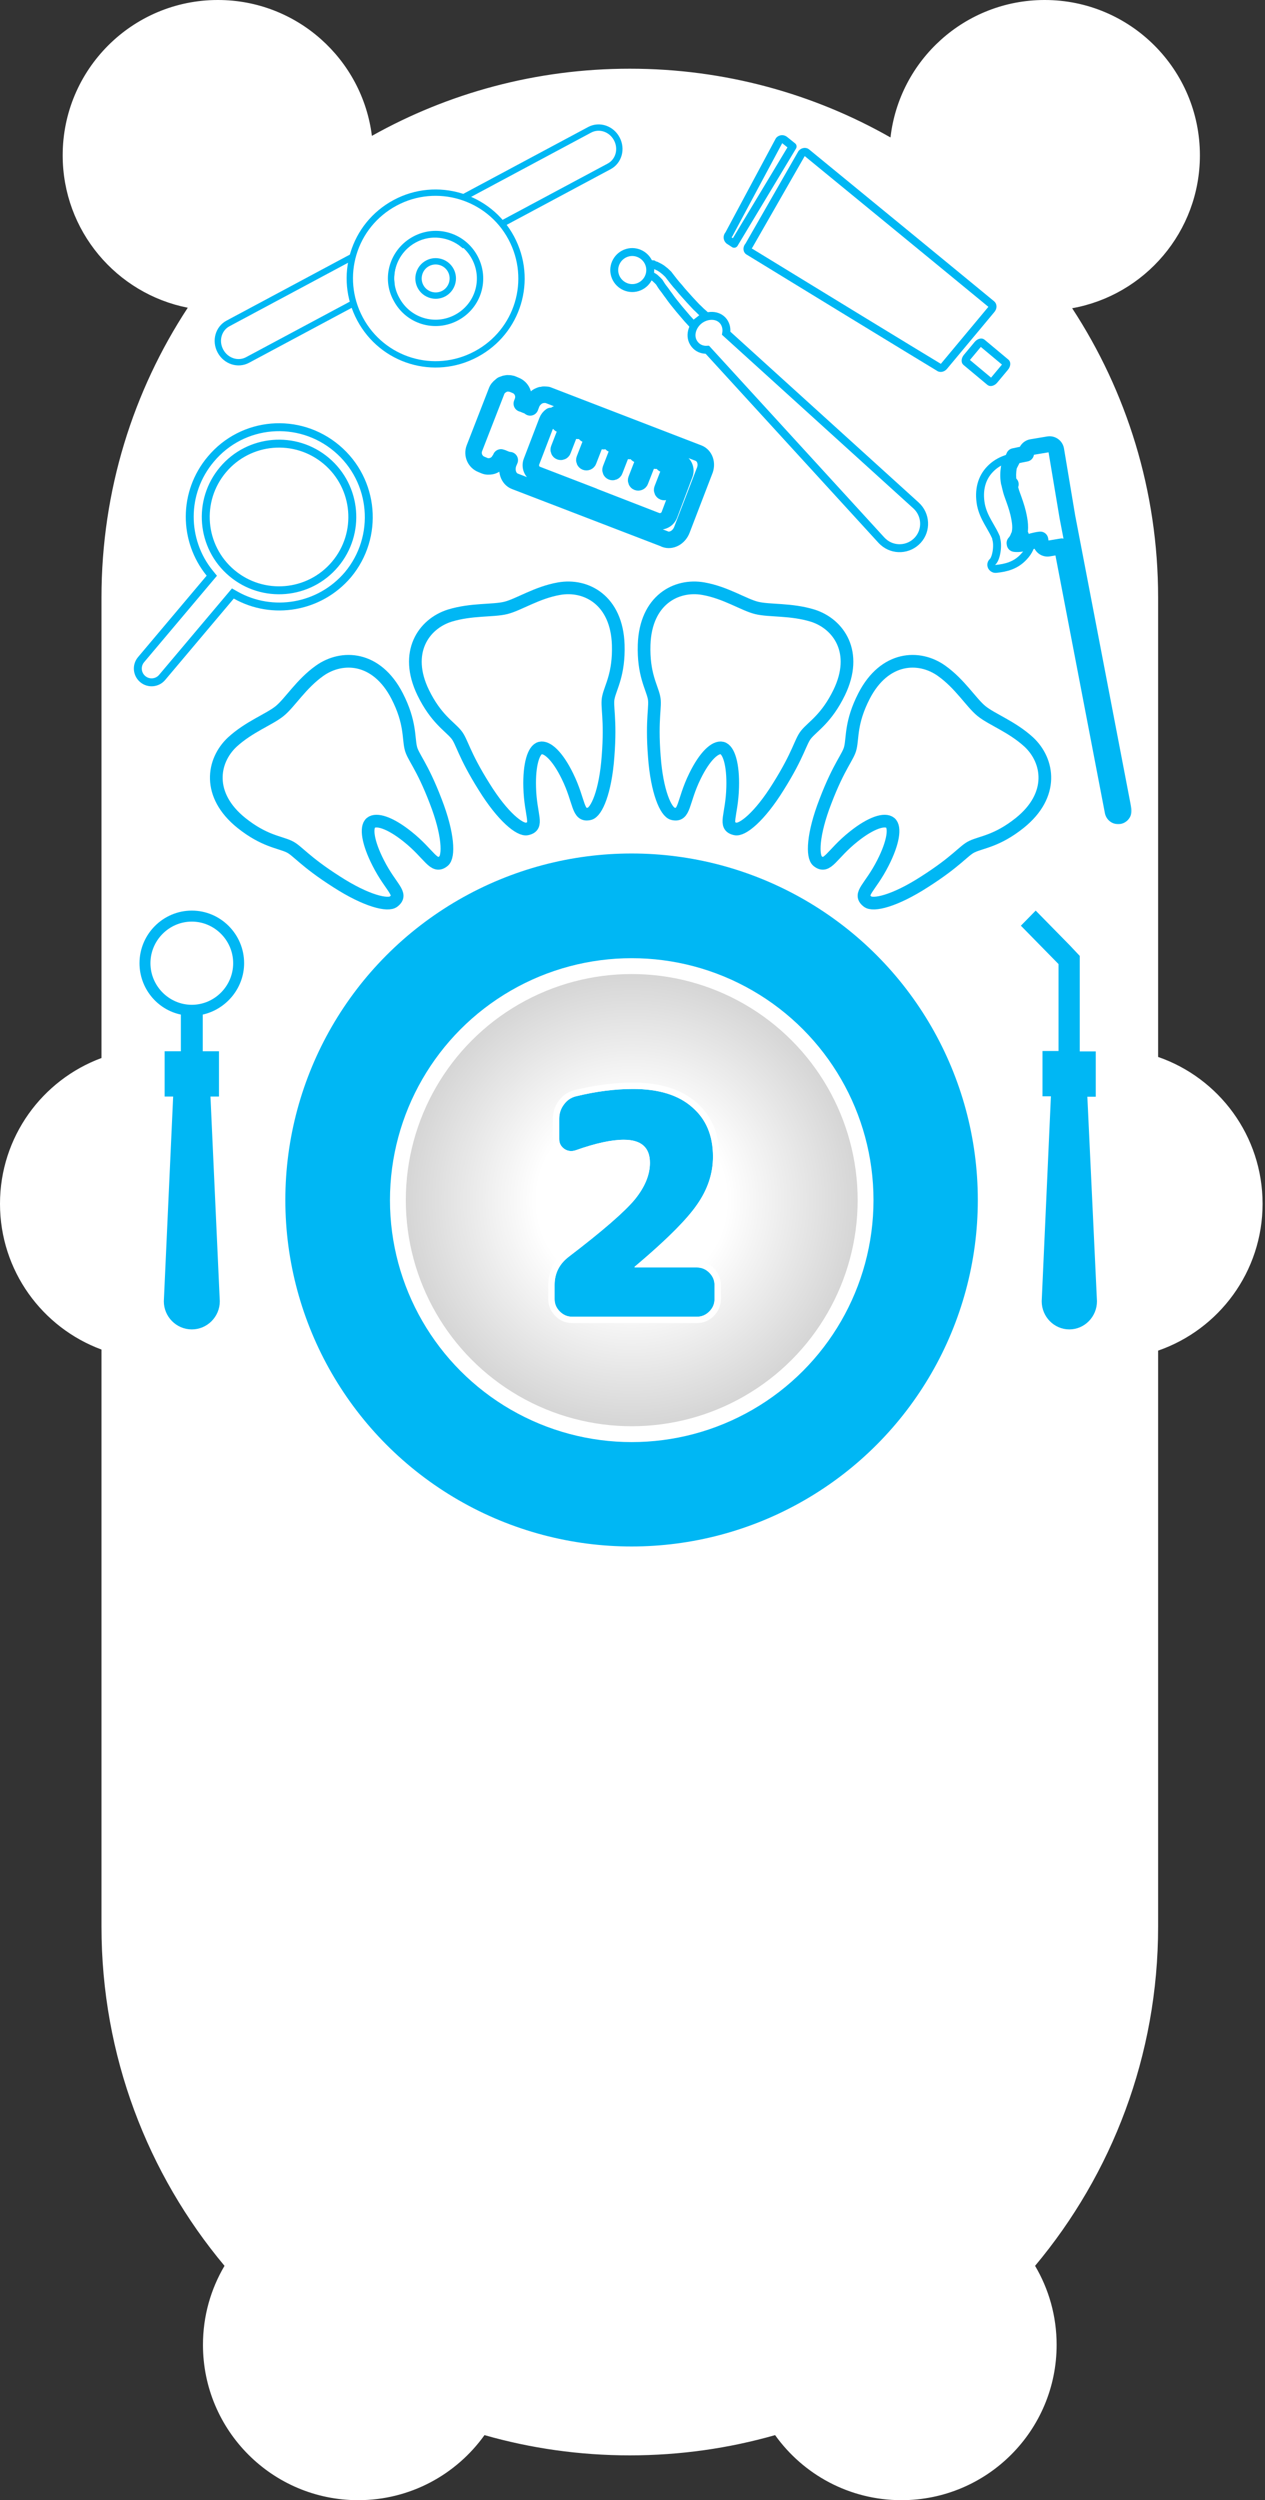 <svg width="399" height="788" viewBox="0 0 399 788" fill="none" xmlns="http://www.w3.org/2000/svg">
<rect x="0" y="0" width="399" height="788" fill="#333333" stroke="none"/>
<path fill-rule="evenodd" clip-rule="evenodd" d="M19.771 48.956C19.771 72.743 36.735 92.567 59.225 96.99C42.018 123.213 32.01 154.584 32.01 188.291V333.464C13.324 340.358 0 358.327 0 379.407C0 400.487 13.324 418.456 32.01 425.35V607.24C32.01 647.928 46.592 685.209 70.815 714.144C66.497 721.439 64.019 729.952 64.019 739.044C64.019 766.081 85.937 788 112.975 788C129.401 788 143.938 779.91 152.818 767.496C167.378 771.652 182.753 773.878 198.647 773.878C214.542 773.878 229.916 771.652 244.476 767.496C253.357 779.91 267.894 788 284.32 788C311.358 788 333.276 766.082 333.276 739.044C333.276 729.952 330.797 721.439 326.479 714.144C350.703 685.209 365.285 647.928 365.285 607.24V425.686C384.463 419.055 398.236 400.839 398.236 379.407C398.236 357.974 384.463 339.758 365.285 333.127V188.291C365.285 154.651 355.317 123.339 338.173 97.147C361.078 93.058 378.466 73.037 378.466 48.956C378.466 21.918 356.547 0 329.51 0C304.378 0 283.669 18.937 280.875 43.321C256.613 29.53 228.55 21.654 198.647 21.654C169.106 21.654 141.361 29.34 117.302 42.823C114.285 18.68 93.687 0 68.726 0C41.689 0 19.771 21.918 19.771 48.956Z" fill="white"/>
<circle cx="199.209" cy="378.209" r="109.209" fill="#00B7F4"/>
<circle cx="199.258" cy="378.258" r="73.758" fill="#D0D0D0"/>
<circle cx="199.258" cy="378.258" r="73.758" fill="url(#paint0_radial)"/>
<circle cx="199.258" cy="378.258" r="73.758" stroke="white" stroke-width="5"/>
<path d="M219.842 399.48C221.329 399.48 222.622 400.03 223.722 401.129C224.821 402.229 225.371 403.522 225.371 405.009V409.471C225.371 410.959 224.821 412.252 223.722 413.351C222.622 414.451 221.329 415 219.842 415H180.46C178.972 415 177.679 414.451 176.58 413.351C175.48 412.252 174.931 410.959 174.931 409.471V405.009C174.931 401.388 176.386 398.446 179.296 396.182C189.966 388.034 196.917 382.02 200.151 378.14C203.384 374.196 205.001 370.316 205.001 366.5C205.001 361.65 202.252 359.225 196.756 359.225C192.876 359.225 187.832 360.325 181.624 362.523C180.33 362.976 179.134 362.847 178.035 362.135C176.935 361.359 176.386 360.325 176.386 359.031V352.629C176.386 350.948 176.871 349.461 177.841 348.167C178.811 346.809 180.072 345.936 181.624 345.548C187.961 343.996 193.975 343.22 199.666 343.22C207.749 343.22 213.957 345.128 218.29 348.943C222.687 352.694 224.886 357.9 224.886 364.56C224.886 369.863 223.204 374.907 219.842 379.692C216.544 384.478 210.012 390.977 200.248 399.189C200.183 399.254 200.151 399.319 200.151 399.383C200.151 399.448 200.183 399.48 200.248 399.48H219.842Z" fill="#00B7F4"/>
<path fill-rule="evenodd" clip-rule="evenodd" d="M178.075 394.598L178.082 394.593C188.76 386.438 195.537 380.55 198.609 376.866C201.645 373.16 203.001 369.716 203.001 366.5C203.001 364.453 202.432 363.264 201.616 362.544C200.752 361.782 199.253 361.225 196.756 361.225C193.208 361.225 188.413 362.24 182.291 364.408L182.284 364.411C180.439 365.057 178.594 364.879 176.948 363.814L176.914 363.792L176.881 363.769C175.277 362.636 174.386 361.005 174.386 359.031V352.629C174.386 350.542 174.995 348.636 176.227 346.986C177.459 345.27 179.112 344.115 181.139 343.608L181.148 343.606C187.619 342.021 193.793 341.22 199.666 341.22C208.035 341.22 214.779 343.194 219.6 347.432C224.505 351.622 226.886 357.419 226.886 364.56C226.886 370.314 225.054 375.751 221.483 380.835C218.487 385.18 213.06 390.738 205.322 397.48H219.842C221.886 397.48 223.68 398.26 225.136 399.715C226.591 401.17 227.371 402.965 227.371 405.009V409.471C227.371 411.515 226.591 413.31 225.136 414.765C223.68 416.221 221.886 417 219.842 417H180.46C178.416 417 176.621 416.221 175.165 414.765C173.71 413.31 172.931 411.515 172.931 409.471V405.009C172.931 400.758 174.681 397.238 178.068 394.604L178.075 394.598ZM200.248 399.48C200.183 399.48 200.151 399.448 200.151 399.383C200.151 399.319 200.183 399.254 200.248 399.189C200.704 398.805 201.154 398.425 201.596 398.049C201.82 397.858 202.042 397.669 202.262 397.48C210.916 390.07 216.776 384.141 219.842 379.692C223.204 374.907 224.886 369.863 224.886 364.56C224.886 357.9 222.687 352.694 218.29 348.943C213.957 345.128 207.749 343.22 199.666 343.22C193.975 343.22 187.961 343.996 181.624 345.548C180.072 345.936 178.811 346.809 177.841 348.167C176.871 349.461 176.386 350.948 176.386 352.629V359.031C176.386 360.325 176.935 361.359 178.035 362.135C179.134 362.847 180.33 362.976 181.624 362.523C187.832 360.325 192.876 359.225 196.756 359.225C202.252 359.225 205.001 361.65 205.001 366.5C205.001 370.316 203.384 374.196 200.151 378.14C196.917 382.02 189.966 388.034 179.296 396.182C176.386 398.446 174.931 401.388 174.931 405.009V409.471C174.931 410.959 175.48 412.252 176.58 413.351C177.679 414.451 178.972 415 180.46 415H219.842C221.329 415 222.622 414.451 223.722 413.351C224.821 412.252 225.371 410.959 225.371 409.471V405.009C225.371 403.522 224.821 402.229 223.722 401.129C222.622 400.03 221.329 399.48 219.842 399.48H200.248Z" fill="white"/>
<path d="M130.674 75.508C125.567 78.24 122.801 83.683 123.403 89.214L78.08 113.463C75.071 115.073 71.245 113.858 69.519 110.632C67.794 107.407 68.906 103.55 71.916 101.94L185.976 40.917C188.986 39.307 192.811 40.522 194.537 43.747C196.263 46.973 195.15 50.829 192.141 52.44L146.104 77.069C141.91 73.633 135.789 72.771 130.674 75.508Z" fill="white" stroke="#00B7F4" stroke-width="2"/>
<path d="M132.641 90.316C131.238 87.693 132.237 84.394 134.86 82.991C137.482 81.588 140.781 82.587 142.184 85.21C143.587 87.832 142.588 91.132 139.966 92.535C137.343 93.938 134.044 92.938 132.641 90.316Z" fill="white" stroke="#00B7F4" stroke-width="2"/>
<path d="M161.264 75.001C168.338 88.224 163.396 104.541 150.173 111.615C136.95 118.689 120.633 113.747 113.559 100.524C106.485 87.301 111.427 70.984 124.65 63.91C137.735 56.909 154.192 61.782 161.264 75.001ZM149.742 81.166C146.078 74.319 137.662 71.769 130.815 75.432C123.989 79.084 121.261 87.572 125.087 94.369C128.753 101.209 137.164 103.754 144.008 100.093C150.856 96.429 153.405 88.013 149.742 81.166Z" fill="white" stroke="#00B7F4" stroke-width="2"/>
<path d="M66.503 144.702L66.507 144.698C76.493 132.749 94.27 131.233 106.239 141.327C118.203 151.418 119.715 169.199 109.727 181.156C100.804 191.622 85.904 194.082 74.353 187.565L73.451 187.056L72.783 187.848L51.139 213.51C49.591 215.346 46.852 215.579 45.016 214.03C43.18 212.482 42.948 209.743 44.496 207.907L66.14 182.245L66.808 181.453L66.154 180.65C57.776 170.356 57.595 155.264 66.503 144.702ZM73.108 180.608C82.866 188.837 97.452 187.598 105.681 177.841C113.91 168.084 112.671 153.498 102.914 145.269C93.157 137.039 78.571 138.278 70.341 148.036C62.112 157.793 63.351 172.379 73.108 180.608Z" fill="white" stroke="#00B7F4" stroke-width="2.5"/>
<path d="M342.968 345.667H345.621V331.386H340.568V301.281L337.411 297.936L326.674 287L322 291.76L333.874 303.854V331.257H328.821V345.538H331.474L328.568 410.123C328.568 415.012 332.484 419 337.284 419C342.084 419 346 415.012 346 410.123L342.968 345.667Z" fill="#00B7F4"/>
<path d="M77 303.58C77 294.455 69.581 287 60.5 287C51.419 287 44 294.455 44 303.58C44 311.549 49.628 318.233 57.047 319.775V331.343H51.93V345.61H54.616L51.674 410.131C51.674 415.016 55.639 419 60.5 419C65.361 419 69.326 415.016 69.326 410.131L66.384 345.61H69.07V331.343H63.953V319.775C71.372 318.104 77 311.421 77 303.58ZM60.5 316.69C53.337 316.69 47.453 310.778 47.453 303.58C47.453 296.383 53.337 290.47 60.5 290.47C67.663 290.47 73.546 296.383 73.546 303.58C73.546 310.778 67.663 316.69 60.5 316.69Z" fill="#00B7F4"/>
<path d="M324.818 164.294L324.819 164.294L324.816 164.283C324.449 162.839 323.963 161.458 323.503 160.152C323.402 159.863 323.301 159.578 323.204 159.296C322.657 157.718 322.186 156.224 321.957 154.662C321.758 153.037 321.687 151.757 321.973 150.446C322.088 149.919 322.419 149.302 322.856 148.487C322.876 148.449 322.896 148.411 322.917 148.372C323.13 147.974 323.363 147.531 323.542 147.095C323.66 146.805 323.775 146.472 323.838 146.117C323.864 146.095 323.899 146.067 323.933 146.036C323.954 146.017 323.983 145.99 324.016 145.957C324.044 145.929 324.099 145.87 324.156 145.79C324.435 145.399 324.466 144.882 324.234 144.461C324.002 144.04 323.55 143.789 323.07 143.816C322.751 143.833 322.466 143.845 322.173 143.857L322.17 143.857C321.879 143.869 321.579 143.882 321.242 143.9C321.232 143.901 321.222 143.902 321.212 143.902C317.606 144.188 314.5 145.576 312.313 147.844C309.658 150.559 308.541 154.409 309.405 159.1L309.41 159.125C309.844 161.233 310.677 162.949 311.557 164.533C311.808 164.984 312.057 165.417 312.302 165.842C312.94 166.949 313.551 168.009 314.086 169.223C314.098 169.25 314.111 169.277 314.125 169.304C314.142 169.336 314.167 169.392 314.185 169.457C314.204 169.522 314.209 169.57 314.208 169.599C314.203 169.73 314.22 169.861 314.257 169.987C314.534 170.94 314.569 172.483 314.315 173.995C314.191 174.735 314.004 175.419 313.774 175.974C313.536 176.547 313.289 176.89 313.097 177.053C312.804 177.303 312.643 177.674 312.659 178.058C312.676 178.443 312.869 178.798 313.182 179.022L313.266 179.082C313.511 179.257 313.812 179.337 314.112 179.308C317.356 178.996 320.393 178.2 322.88 175.525C324.518 173.828 325.277 172.004 325.467 170.063C325.652 168.173 325.291 166.228 324.818 164.294Z" fill="white" stroke="#00B7F4" stroke-width="2.5" stroke-linejoin="round"/>
<mask id="path-13-outside-1" maskUnits="userSpaceOnUse" x="315" y="137" width="42" height="123" fill="black">
<rect fill="white" x="315" y="137" width="42" height="123"/>
<path fill-rule="evenodd" clip-rule="evenodd" d="M334.9 172.198L330.749 172.893C329.602 173.084 328.514 172.308 328.322 171.161L328.135 170.045C327.14 170.134 326.024 170.435 324.892 170.739C323.191 171.196 321.455 171.663 320.041 171.44C320.078 171.389 320.06 171.346 320.035 171.287C320.02 171.251 320.002 171.208 319.993 171.154C320.614 170.46 320.948 169.815 321.199 169.109C321.351 169.052 321.491 169.01 321.618 168.972C321.781 168.924 321.921 168.883 322.035 168.822C321.922 168.804 321.814 168.822 321.706 168.84C321.599 168.858 321.491 168.876 321.378 168.858C322.106 166.599 321.722 164.305 321.147 161.748C320.668 159.765 319.985 157.889 319.303 156.013C318.908 154.974 318.656 153.91 318.405 152.847C318.524 152.679 318.668 152.655 318.811 152.631L318.309 152.273C318.225 152.213 318.201 152.07 318.177 151.927C317.913 150.349 317.96 148.867 318.21 147.278C318.362 146.656 318.726 145.973 319.095 145.28C319.365 144.774 319.637 144.262 319.834 143.764L319.834 143.763C321.197 143.474 322.56 143.185 323.64 142.985C323.644 141.978 324.374 141.088 325.401 140.917L330.706 140.029C331.853 139.837 332.941 140.613 333.133 141.761L336.661 162.855L354.387 255.169C354.555 256.172 353.958 257.009 353.038 257.237C352.034 257.405 351.197 256.808 350.969 255.888L334.9 172.198Z"/>
</mask>
<path fill-rule="evenodd" clip-rule="evenodd" d="M334.9 172.198L330.749 172.893C329.602 173.084 328.514 172.308 328.322 171.161L328.135 170.045C327.14 170.134 326.024 170.435 324.892 170.739C323.191 171.196 321.455 171.663 320.041 171.44C320.078 171.389 320.06 171.346 320.035 171.287C320.02 171.251 320.002 171.208 319.993 171.154C320.614 170.46 320.948 169.815 321.199 169.109C321.351 169.052 321.491 169.01 321.618 168.972C321.781 168.924 321.921 168.883 322.035 168.822C321.922 168.804 321.814 168.822 321.706 168.84C321.599 168.858 321.491 168.876 321.378 168.858C322.106 166.599 321.722 164.305 321.147 161.748C320.668 159.765 319.985 157.889 319.303 156.013C318.908 154.974 318.656 153.91 318.405 152.847C318.524 152.679 318.668 152.655 318.811 152.631L318.309 152.273C318.225 152.213 318.201 152.07 318.177 151.927C317.913 150.349 317.96 148.867 318.21 147.278C318.362 146.656 318.726 145.973 319.095 145.28C319.365 144.774 319.637 144.262 319.834 143.764L319.834 143.763C321.197 143.474 322.56 143.185 323.64 142.985C323.644 141.978 324.374 141.088 325.401 140.917L330.706 140.029C331.853 139.837 332.941 140.613 333.133 141.761L336.661 162.855L354.387 255.169C354.555 256.172 353.958 257.009 353.038 257.237C352.034 257.405 351.197 256.808 350.969 255.888L334.9 172.198Z" fill="white"/>
<path d="M334.9 172.198L337.355 171.727C337.099 170.394 335.826 169.509 334.488 169.733L334.9 172.198ZM330.749 172.893L330.337 170.427H330.337L330.749 172.893ZM328.322 171.161L330.788 170.749L328.322 171.161ZM328.135 170.045L330.601 169.632C330.386 168.343 329.213 167.438 327.911 167.555L328.135 170.045ZM324.892 170.739L325.541 173.153L325.541 173.153L324.892 170.739ZM320.041 171.44L318.006 169.989C317.503 170.694 317.4 171.609 317.736 172.408C318.071 173.207 318.797 173.775 319.652 173.91L320.041 171.44ZM320.035 171.287L322.34 170.319L322.34 170.319L320.035 171.287ZM319.993 171.154L318.131 169.486C317.624 170.052 317.402 170.817 317.527 171.566L319.993 171.154ZM321.199 169.109L320.311 166.772C319.625 167.033 319.089 167.581 318.843 168.273L321.199 169.109ZM321.618 168.972L320.907 166.576L320.907 166.576L321.618 168.972ZM322.035 168.822L323.206 171.031C324.157 170.527 324.678 169.471 324.501 168.41C324.323 167.348 323.487 166.52 322.424 166.353L322.035 168.822ZM321.378 168.858L318.998 168.092C318.774 168.787 318.866 169.546 319.249 170.168C319.632 170.791 320.268 171.214 320.989 171.328L321.378 168.858ZM321.147 161.748L323.586 161.199C323.583 161.187 323.58 161.174 323.577 161.161L321.147 161.748ZM319.303 156.013L321.652 155.158C321.648 155.147 321.644 155.136 321.64 155.125L319.303 156.013ZM318.405 152.847L316.37 151.395C315.951 151.982 315.806 152.721 315.972 153.422L318.405 152.847ZM318.811 152.631L319.223 155.097C320.221 154.93 321.019 154.179 321.247 153.194C321.474 152.209 321.086 151.183 320.263 150.596L318.811 152.631ZM318.309 152.273L316.857 154.308L316.857 154.308L318.309 152.273ZM318.177 151.927L320.643 151.514L320.643 151.514L318.177 151.927ZM318.21 147.278L315.782 146.686C315.765 146.753 315.752 146.821 315.741 146.889L318.21 147.278ZM319.095 145.28L316.889 144.104L316.889 144.104L319.095 145.28ZM319.834 143.764L319.315 141.318C318.494 141.492 317.814 142.067 317.507 142.849L319.834 143.764ZM319.834 143.763L320.353 146.209L320.353 146.209L319.834 143.763ZM323.64 142.985L324.094 145.444C325.276 145.225 326.135 144.197 326.14 142.996L323.64 142.985ZM325.401 140.917L324.988 138.451L324.988 138.451L325.401 140.917ZM330.706 140.029L331.119 142.495H331.119L330.706 140.029ZM333.133 141.761L335.599 141.348L335.599 141.348L333.133 141.761ZM336.661 162.855L334.196 163.268C334.199 163.287 334.203 163.307 334.206 163.327L336.661 162.855ZM354.387 255.169L356.853 254.756C356.849 254.737 356.846 254.717 356.842 254.697L354.387 255.169ZM353.038 257.237L353.45 259.703C353.513 259.692 353.576 259.679 353.638 259.664L353.038 257.237ZM350.969 255.888L348.514 256.359C348.523 256.402 348.532 256.445 348.543 256.488L350.969 255.888ZM334.488 169.733L330.337 170.427L331.162 175.358L335.312 174.664L334.488 169.733ZM330.337 170.427C330.551 170.391 330.752 170.534 330.788 170.749L325.856 171.574C326.276 174.083 328.653 175.778 331.162 175.358L330.337 170.427ZM330.788 170.749L330.601 169.632L325.67 170.457L325.856 171.574L330.788 170.749ZM327.911 167.555C326.657 167.668 325.316 168.036 324.243 168.325L325.541 173.153C326.732 172.833 327.624 172.601 328.36 172.535L327.911 167.555ZM324.243 168.325C323.37 168.559 322.619 168.759 321.923 168.883C321.22 169.008 320.744 169.02 320.429 168.971L319.652 173.91C320.753 174.083 321.852 173.974 322.796 173.806C323.746 173.638 324.713 173.376 325.541 173.153L324.243 168.325ZM322.076 172.892C322.454 172.363 322.621 171.716 322.543 171.068C322.512 170.81 322.449 170.61 322.412 170.503C322.392 170.447 322.374 170.401 322.363 170.374C322.352 170.347 322.342 170.324 322.34 170.319L317.73 172.255C317.743 172.287 317.717 172.227 317.692 172.154C317.664 172.074 317.607 171.899 317.579 171.665C317.549 171.414 317.553 171.11 317.638 170.781C317.721 170.455 317.862 170.19 318.006 169.989L322.076 172.892ZM322.34 170.319C322.326 170.285 322.415 170.48 322.459 170.741L317.527 171.566C317.589 171.936 317.714 172.217 317.73 172.255L322.34 170.319ZM321.855 172.821C322.728 171.847 323.214 170.905 323.554 169.946L318.843 168.273C318.683 168.724 318.5 169.073 318.131 169.486L321.855 172.821ZM322.087 171.446C322.14 171.426 322.196 171.409 322.329 171.369L320.907 166.576C320.786 166.612 320.562 166.677 320.311 166.772L322.087 171.446ZM322.329 171.369C322.419 171.343 322.826 171.233 323.206 171.031L320.864 166.613C320.918 166.585 320.961 166.566 320.987 166.555C321.014 166.544 321.03 166.538 321.031 166.538C321.031 166.538 321.023 166.541 321.001 166.548C320.99 166.551 320.977 166.555 320.962 166.559C320.945 166.564 320.928 166.569 320.907 166.576L322.329 171.369ZM322.424 166.353C321.848 166.262 321.346 166.366 321.294 166.375L322.119 171.306C322.19 171.294 322.141 171.304 322.075 171.309C321.992 171.316 321.839 171.322 321.647 171.292L322.424 166.353ZM321.294 166.375C321.223 166.386 321.272 166.377 321.338 166.371C321.421 166.364 321.574 166.358 321.766 166.389L320.989 171.328C321.565 171.419 322.067 171.315 322.119 171.306L321.294 166.375ZM323.757 169.625C324.715 166.652 324.158 163.745 323.586 161.199L318.708 162.297C319.285 164.865 319.496 166.547 318.998 168.092L323.757 169.625ZM323.577 161.161C323.059 159.02 322.327 157.014 321.652 155.158L316.954 156.867C317.643 158.763 318.276 160.51 318.717 162.335L323.577 161.161ZM321.64 155.125C321.313 154.263 321.095 153.359 320.838 152.271L315.972 153.422C316.218 154.461 316.503 155.684 316.966 156.901L321.64 155.125ZM320.44 154.299C320.231 154.592 319.935 154.83 319.597 154.977C319.339 155.09 319.106 155.117 319.223 155.097L318.399 150.166C318.219 150.196 317.127 150.333 316.37 151.395L320.44 154.299ZM320.263 150.596L319.761 150.238L316.857 154.308L317.359 154.666L320.263 150.596ZM319.761 150.238C320.083 150.468 320.284 150.734 320.402 150.931C320.517 151.124 320.576 151.288 320.603 151.374C320.648 151.515 320.663 151.631 320.643 151.514L315.712 152.339C315.716 152.365 315.754 152.625 315.838 152.888C315.912 153.121 316.151 153.805 316.857 154.308L319.761 150.238ZM320.643 151.514C320.433 150.258 320.462 149.054 320.68 147.666L315.741 146.889C315.459 148.681 315.394 150.44 315.712 152.339L320.643 151.514ZM320.639 147.87C320.701 147.618 320.885 147.237 321.302 146.455L316.889 144.104C316.566 144.71 316.024 145.694 315.782 146.686L320.639 147.87ZM321.302 146.455C321.556 145.978 321.902 145.336 322.16 144.679L317.507 142.849C317.373 143.189 317.174 143.57 316.889 144.104L321.302 146.455ZM320.352 146.209L320.353 146.209L319.315 141.318L319.315 141.318L320.352 146.209ZM320.353 146.209C321.727 145.917 323.054 145.636 324.094 145.444L323.186 140.527C322.066 140.734 320.667 141.031 319.315 141.318L320.353 146.209ZM326.14 142.996C326.139 143.184 326.009 143.35 325.813 143.382L324.988 138.451C322.739 138.827 321.149 140.772 321.14 142.975L326.14 142.996ZM325.813 143.382L331.119 142.495L330.294 137.563L324.988 138.451L325.813 143.382ZM331.119 142.495C330.904 142.531 330.703 142.388 330.667 142.173L335.599 141.348C335.179 138.839 332.803 137.144 330.294 137.563L331.119 142.495ZM330.667 142.173L334.196 163.268L339.127 162.443L335.599 141.348L330.667 142.173ZM334.206 163.327L351.932 255.64L356.842 254.697L339.117 162.384L334.206 163.327ZM351.921 255.581C351.903 255.475 351.92 255.286 352.043 255.102C352.161 254.927 352.319 254.839 352.437 254.81L353.638 259.664C355.786 259.132 357.243 257.089 356.853 254.756L351.921 255.581ZM352.625 254.771C352.731 254.753 352.92 254.77 353.104 254.893C353.279 255.011 353.367 255.169 353.396 255.287L348.543 256.488C349.074 258.636 351.118 260.093 353.45 259.703L352.625 254.771ZM353.425 255.416L337.355 171.727L332.445 172.67L348.514 256.359L353.425 255.416Z" fill="#00B7F4" mask="url(#path-13-outside-1)"/>
<mask id="path-15-outside-2" maskUnits="userSpaceOnUse" x="137.761" y="95.446" width="97.643" height="98.762" fill="black">
<rect fill="white" x="137.761" y="95.446" width="97.643" height="98.762"/>
<path d="M220.282 142.799L172.959 124.568C172.734 124.443 172.505 124.434 172.276 124.424L172.161 124.42C171.932 124.41 171.702 124.4 171.473 124.391C171.473 124.391 171.358 124.386 171.298 124.441C171.124 124.491 170.894 124.482 170.72 124.532C170.72 124.532 170.66 124.587 170.605 124.527C170.431 124.577 170.197 124.682 169.963 124.787C169.903 124.842 169.843 124.897 169.728 124.893C169.494 124.998 169.375 125.108 169.196 125.273C168.483 125.817 167.876 126.596 167.549 127.559L167.226 128.407C166.837 128.104 166.388 127.855 165.934 127.722L165.031 127.339C164.861 127.275 164.691 127.21 164.577 127.205L164.835 126.527C165.609 124.491 164.613 122.209 162.577 121.435L161.674 121.052C161.449 120.928 161.22 120.919 160.99 120.909C160.935 120.849 160.875 120.904 160.821 120.844C160.591 120.835 160.362 120.825 160.132 120.816L160.018 120.811C159.843 120.861 159.614 120.852 159.439 120.902C159.38 120.957 159.325 120.897 159.265 120.952C159.091 121.002 158.856 121.107 158.682 121.157C158.622 121.212 158.562 121.267 158.507 121.208C158.333 121.258 158.214 121.368 158.094 121.478C158.034 121.533 157.975 121.587 157.915 121.642C157.322 122.077 156.84 122.632 156.577 123.425L149.627 141.289C148.853 143.324 149.849 145.606 151.885 146.381L152.788 146.763C153.522 147.081 154.27 147.055 155.023 146.914C155.082 146.859 155.197 146.863 155.197 146.863C155.372 146.813 155.486 146.818 155.606 146.708C155.78 146.658 155.78 146.658 155.84 146.603C156.014 146.553 156.194 146.388 156.368 146.338C156.428 146.283 156.487 146.228 156.487 146.228C156.607 146.118 156.786 145.953 156.906 145.843L156.965 145.788C157.145 145.623 157.209 145.454 157.388 145.289C157.448 145.234 157.448 145.234 157.453 145.119C157.692 144.899 157.816 144.675 157.881 144.505L158.01 144.166C158.179 144.23 158.349 144.295 158.464 144.3L159.367 144.682C159.876 144.876 160.33 145.009 160.789 145.029L160.406 145.932C159.503 148.307 160.37 150.928 162.406 151.702L209.674 169.874L209.729 169.934C211.765 170.708 214.176 169.372 215.079 166.997L222.167 148.565C223.245 146.14 222.318 143.573 220.282 142.799ZM172.564 132.651C172.823 131.973 173.245 131.473 173.778 131.093L173.58 131.717C173.451 132.056 173.606 132.465 173.946 132.594C174.285 132.723 174.693 132.568 174.823 132.229L175.468 130.532C175.872 130.491 176.271 130.565 176.665 130.754L177.174 130.948L176.404 132.869C176.275 133.208 176.431 133.617 176.77 133.746C177.109 133.875 177.518 133.72 177.647 133.38L178.361 131.399L179.943 132.04L176.275 141.481C176.146 141.82 176.301 142.229 176.641 142.358C176.98 142.487 177.388 142.331 177.518 141.992L181.186 132.551L182.373 133.003L181.664 134.869C181.534 135.208 181.69 135.617 182.029 135.746C182.368 135.875 182.777 135.72 182.906 135.381L183.616 133.514L185.198 134.155L184.488 136.021C184.359 136.36 184.514 136.769 184.853 136.898C185.193 137.027 185.601 136.872 185.73 136.532L186.44 134.666L188.022 135.307L184.354 144.747C184.225 145.087 184.38 145.495 184.719 145.624C185.059 145.753 185.467 145.598 185.596 145.259L189.264 135.818L190.452 136.27L189.742 138.136C189.613 138.475 189.769 138.884 190.108 139.013C190.447 139.142 190.856 138.987 190.985 138.647L191.695 136.781L193.276 137.422L192.746 139.123C192.617 139.462 192.772 139.871 193.111 140C193.451 140.129 193.859 139.974 193.988 139.634L194.698 137.768L196.28 138.409L192.612 147.849C192.483 148.189 192.638 148.597 192.977 148.726C193.317 148.855 193.725 148.7 193.854 148.361L197.522 138.92L198.71 139.372L198 141.238C197.871 141.577 198.027 141.986 198.366 142.115C198.705 142.244 199.114 142.088 199.243 141.749L199.953 139.883L201.534 140.523L200.825 142.39C200.696 142.729 200.851 143.137 201.19 143.267C201.529 143.396 201.938 143.24 202.067 142.901L202.777 141.035L204.359 141.675L200.69 151.116C200.561 151.455 200.717 151.864 201.056 151.993C201.395 152.122 201.804 151.967 201.933 151.627L205.725 141.962L206.913 142.414L206.203 144.28C206.074 144.619 206.23 145.028 206.569 145.157C206.908 145.286 207.317 145.131 207.446 144.791L208.156 142.925L209.737 143.566L209.028 145.432C208.899 145.771 209.054 146.18 209.393 146.309C209.732 146.438 210.141 146.282 210.27 145.943L210.98 144.077L212.562 144.717L208.893 154.158C208.764 154.497 208.92 154.906 209.259 155.035C209.598 155.164 210.007 155.009 210.136 154.67L213.804 145.229L214.198 145.418C215.78 146.058 216.621 147.931 215.921 149.568L211.142 162.237C210.496 163.934 208.683 164.72 207.041 164.134L187.312 156.475C187.257 156.415 187.142 156.411 187.087 156.351L169.503 149.586C169.448 149.526 169.388 149.581 169.333 149.521C167.751 148.881 167.025 147.012 167.666 145.43L172.564 132.651Z"/>
</mask>
<path d="M220.282 142.799L172.959 124.568C172.734 124.443 172.505 124.434 172.276 124.424L172.161 124.42C171.932 124.41 171.702 124.4 171.473 124.391C171.473 124.391 171.358 124.386 171.298 124.441C171.124 124.491 170.894 124.482 170.72 124.532C170.72 124.532 170.66 124.587 170.605 124.527C170.431 124.577 170.197 124.682 169.963 124.787C169.903 124.842 169.843 124.897 169.728 124.893C169.494 124.998 169.375 125.108 169.196 125.273C168.483 125.817 167.876 126.596 167.549 127.559L167.226 128.407C166.837 128.104 166.388 127.855 165.934 127.722L165.031 127.339C164.861 127.275 164.691 127.21 164.577 127.205L164.835 126.527C165.609 124.491 164.613 122.209 162.577 121.435L161.674 121.052C161.449 120.928 161.22 120.919 160.99 120.909C160.935 120.849 160.875 120.904 160.821 120.844C160.591 120.835 160.362 120.825 160.132 120.816L160.018 120.811C159.843 120.861 159.614 120.852 159.439 120.902C159.38 120.957 159.325 120.897 159.265 120.952C159.091 121.002 158.856 121.107 158.682 121.157C158.622 121.212 158.562 121.267 158.507 121.208C158.333 121.258 158.214 121.368 158.094 121.478C158.034 121.533 157.975 121.587 157.915 121.642C157.322 122.077 156.84 122.632 156.577 123.425L149.627 141.289C148.853 143.324 149.849 145.606 151.885 146.381L152.788 146.763C153.522 147.081 154.27 147.055 155.023 146.914C155.082 146.859 155.197 146.863 155.197 146.863C155.372 146.813 155.486 146.818 155.606 146.708C155.78 146.658 155.78 146.658 155.84 146.603C156.014 146.553 156.194 146.388 156.368 146.338C156.428 146.283 156.487 146.228 156.487 146.228C156.607 146.118 156.786 145.953 156.906 145.843L156.965 145.788C157.145 145.623 157.209 145.454 157.388 145.289C157.448 145.234 157.448 145.234 157.453 145.119C157.692 144.899 157.816 144.675 157.881 144.505L158.01 144.166C158.179 144.23 158.349 144.295 158.464 144.3L159.367 144.682C159.876 144.876 160.33 145.009 160.789 145.029L160.406 145.932C159.503 148.307 160.37 150.928 162.406 151.702L209.674 169.874L209.729 169.934C211.765 170.708 214.176 169.372 215.079 166.997L222.167 148.565C223.245 146.14 222.318 143.573 220.282 142.799ZM172.564 132.651C172.823 131.973 173.245 131.473 173.778 131.093L173.58 131.717C173.451 132.056 173.606 132.465 173.946 132.594C174.285 132.723 174.693 132.568 174.823 132.229L175.468 130.532C175.872 130.491 176.271 130.565 176.665 130.754L177.174 130.948L176.404 132.869C176.275 133.208 176.431 133.617 176.77 133.746C177.109 133.875 177.518 133.72 177.647 133.38L178.361 131.399L179.943 132.04L176.275 141.481C176.146 141.82 176.301 142.229 176.641 142.358C176.98 142.487 177.388 142.331 177.518 141.992L181.186 132.551L182.373 133.003L181.664 134.869C181.534 135.208 181.69 135.617 182.029 135.746C182.368 135.875 182.777 135.72 182.906 135.381L183.616 133.514L185.198 134.155L184.488 136.021C184.359 136.36 184.514 136.769 184.853 136.898C185.193 137.027 185.601 136.872 185.73 136.532L186.44 134.666L188.022 135.307L184.354 144.747C184.225 145.087 184.38 145.495 184.719 145.624C185.059 145.753 185.467 145.598 185.596 145.259L189.264 135.818L190.452 136.27L189.742 138.136C189.613 138.475 189.769 138.884 190.108 139.013C190.447 139.142 190.856 138.987 190.985 138.647L191.695 136.781L193.276 137.422L192.746 139.123C192.617 139.462 192.772 139.871 193.111 140C193.451 140.129 193.859 139.974 193.988 139.634L194.698 137.768L196.28 138.409L192.612 147.849C192.483 148.189 192.638 148.597 192.977 148.726C193.317 148.855 193.725 148.7 193.854 148.361L197.522 138.92L198.71 139.372L198 141.238C197.871 141.577 198.027 141.986 198.366 142.115C198.705 142.244 199.114 142.088 199.243 141.749L199.953 139.883L201.534 140.523L200.825 142.39C200.696 142.729 200.851 143.137 201.19 143.267C201.529 143.396 201.938 143.24 202.067 142.901L202.777 141.035L204.359 141.675L200.69 151.116C200.561 151.455 200.717 151.864 201.056 151.993C201.395 152.122 201.804 151.967 201.933 151.627L205.725 141.962L206.913 142.414L206.203 144.28C206.074 144.619 206.23 145.028 206.569 145.157C206.908 145.286 207.317 145.131 207.446 144.791L208.156 142.925L209.737 143.566L209.028 145.432C208.899 145.771 209.054 146.18 209.393 146.309C209.732 146.438 210.141 146.282 210.27 145.943L210.98 144.077L212.562 144.717L208.893 154.158C208.764 154.497 208.92 154.906 209.259 155.035C209.598 155.164 210.007 155.009 210.136 154.67L213.804 145.229L214.198 145.418C215.78 146.058 216.621 147.931 215.921 149.568L211.142 162.237C210.496 163.934 208.683 164.72 207.041 164.134L187.312 156.475C187.257 156.415 187.142 156.411 187.087 156.351L169.503 149.586C169.448 149.526 169.388 149.581 169.333 149.521C167.751 148.881 167.025 147.012 167.666 145.43L172.564 132.651Z" fill="white"/>
<path d="M220.282 142.799L172.959 124.568C172.734 124.443 172.505 124.434 172.276 124.424L172.161 124.42C171.932 124.41 171.702 124.4 171.473 124.391C171.473 124.391 171.358 124.386 171.298 124.441C171.124 124.491 170.894 124.482 170.72 124.532C170.72 124.532 170.66 124.587 170.605 124.527C170.431 124.577 170.197 124.682 169.963 124.787C169.903 124.842 169.843 124.897 169.728 124.893C169.494 124.998 169.375 125.108 169.196 125.273C168.483 125.817 167.876 126.596 167.549 127.559L167.226 128.407C166.837 128.104 166.388 127.855 165.934 127.722L165.031 127.339C164.861 127.275 164.691 127.21 164.577 127.205L164.835 126.527C165.609 124.491 164.613 122.209 162.577 121.435L161.674 121.052C161.449 120.928 161.22 120.919 160.99 120.909C160.935 120.849 160.875 120.904 160.821 120.844C160.591 120.835 160.362 120.825 160.132 120.816L160.018 120.811C159.843 120.861 159.614 120.852 159.439 120.902C159.38 120.957 159.325 120.897 159.265 120.952C159.091 121.002 158.856 121.107 158.682 121.157C158.622 121.212 158.562 121.267 158.507 121.208C158.333 121.258 158.214 121.368 158.094 121.478C158.034 121.533 157.975 121.587 157.915 121.642C157.322 122.077 156.84 122.632 156.577 123.425L149.627 141.289C148.853 143.324 149.849 145.606 151.885 146.381L152.788 146.763C153.522 147.081 154.27 147.055 155.023 146.914C155.082 146.859 155.197 146.863 155.197 146.863C155.372 146.813 155.486 146.818 155.606 146.708C155.78 146.658 155.78 146.658 155.84 146.603C156.014 146.553 156.194 146.388 156.368 146.338C156.428 146.283 156.487 146.228 156.487 146.228C156.607 146.118 156.786 145.953 156.906 145.843L156.965 145.788C157.145 145.623 157.209 145.454 157.388 145.289C157.448 145.234 157.448 145.234 157.453 145.119C157.692 144.899 157.816 144.675 157.881 144.505L158.01 144.166C158.179 144.23 158.349 144.295 158.464 144.3L159.367 144.682C159.876 144.876 160.33 145.009 160.789 145.029L160.406 145.932C159.503 148.307 160.37 150.928 162.406 151.702L209.674 169.874L209.729 169.934C211.765 170.708 214.176 169.372 215.079 166.997L222.167 148.565C223.245 146.14 222.318 143.573 220.282 142.799ZM172.564 132.651C172.823 131.973 173.245 131.473 173.778 131.093L173.58 131.717C173.451 132.056 173.606 132.465 173.946 132.594C174.285 132.723 174.693 132.568 174.823 132.229L175.468 130.532C175.872 130.491 176.271 130.565 176.665 130.754L177.174 130.948L176.404 132.869C176.275 133.208 176.431 133.617 176.77 133.746C177.109 133.875 177.518 133.72 177.647 133.38L178.361 131.399L179.943 132.04L176.275 141.481C176.146 141.82 176.301 142.229 176.641 142.358C176.98 142.487 177.388 142.331 177.518 141.992L181.186 132.551L182.373 133.003L181.664 134.869C181.534 135.208 181.69 135.617 182.029 135.746C182.368 135.875 182.777 135.72 182.906 135.381L183.616 133.514L185.198 134.155L184.488 136.021C184.359 136.36 184.514 136.769 184.853 136.898C185.193 137.027 185.601 136.872 185.73 136.532L186.44 134.666L188.022 135.307L184.354 144.747C184.225 145.087 184.38 145.495 184.719 145.624C185.059 145.753 185.467 145.598 185.596 145.259L189.264 135.818L190.452 136.27L189.742 138.136C189.613 138.475 189.769 138.884 190.108 139.013C190.447 139.142 190.856 138.987 190.985 138.647L191.695 136.781L193.276 137.422L192.746 139.123C192.617 139.462 192.772 139.871 193.111 140C193.451 140.129 193.859 139.974 193.988 139.634L194.698 137.768L196.28 138.409L192.612 147.849C192.483 148.189 192.638 148.597 192.977 148.726C193.317 148.855 193.725 148.7 193.854 148.361L197.522 138.92L198.71 139.372L198 141.238C197.871 141.577 198.027 141.986 198.366 142.115C198.705 142.244 199.114 142.088 199.243 141.749L199.953 139.883L201.534 140.523L200.825 142.39C200.696 142.729 200.851 143.137 201.19 143.267C201.529 143.396 201.938 143.24 202.067 142.901L202.777 141.035L204.359 141.675L200.69 151.116C200.561 151.455 200.717 151.864 201.056 151.993C201.395 152.122 201.804 151.967 201.933 151.627L205.725 141.962L206.913 142.414L206.203 144.28C206.074 144.619 206.23 145.028 206.569 145.157C206.908 145.286 207.317 145.131 207.446 144.791L208.156 142.925L209.737 143.566L209.028 145.432C208.899 145.771 209.054 146.18 209.393 146.309C209.732 146.438 210.141 146.282 210.27 145.943L210.98 144.077L212.562 144.717L208.893 154.158C208.764 154.497 208.92 154.906 209.259 155.035C209.598 155.164 210.007 155.009 210.136 154.67L213.804 145.229L214.198 145.418C215.78 146.058 216.621 147.931 215.921 149.568L211.142 162.237C210.496 163.934 208.683 164.72 207.041 164.134L187.312 156.475C187.257 156.415 187.142 156.411 187.087 156.351L169.503 149.586C169.448 149.526 169.388 149.581 169.333 149.521C167.751 148.881 167.025 147.012 167.666 145.43L172.564 132.651Z" stroke="#00B7F4" stroke-width="5.2" stroke-linejoin="round" mask="url(#path-15-outside-2)"/>
<path d="M308.387 108.568C308.684 108.211 309.025 108.026 309.291 107.965C309.559 107.904 309.675 107.975 309.705 108L317.295 114.333C317.324 114.357 317.415 114.458 317.403 114.733C317.391 115.006 317.27 115.375 316.972 115.731L313.578 119.8C313.28 120.156 312.939 120.341 312.673 120.402C312.405 120.464 312.289 120.392 312.26 120.368L304.669 114.035C304.64 114.01 304.549 113.909 304.561 113.634C304.573 113.361 304.695 112.993 304.992 112.636L308.387 108.568Z" fill="white" stroke="#00B7F4" stroke-width="2.5" stroke-linejoin="round"/>
<path d="M236.13 77.528C236.177 77.472 236.218 77.412 236.255 77.349L252.878 48.325C253.427 47.733 254.106 47.807 254.375 48.032L254.384 48.039L289.005 76.411L289.006 76.412L304.286 88.955L304.287 88.956L312.77 95.931C312.771 95.932 312.772 95.933 312.773 95.934C313.091 96.202 313.267 96.841 312.69 97.532L297.744 115.446C297.185 116.115 296.463 116.045 296.183 115.811C296.135 115.771 296.084 115.735 296.031 115.702L286.529 109.936L286.526 109.935L269.12 99.325L269.119 99.324L235.999 79.083C235.713 78.793 235.583 78.184 236.13 77.528Z" fill="white" stroke="#00B7F4" stroke-width="2.5" stroke-linejoin="round"/>
<path d="M229.803 74.001C229.858 73.936 229.905 73.865 229.945 73.791L245.781 44.242C246.255 43.754 246.978 43.714 247.513 44.16L247.53 44.175L250.009 46.166L231.565 76.835L229.919 75.764C229.4 75.291 229.347 74.548 229.803 74.001Z" fill="white" stroke="#00B7F4" stroke-width="2.5" stroke-linejoin="round"/>
<path d="M200.131 84.69L199.343 85.434L199.968 86.32L200.377 86.899L201.097 87.921L202.119 87.2C202.431 86.979 202.562 86.899 202.696 86.859L202.697 86.858C202.862 86.809 203.058 86.749 203.326 86.638C203.33 86.638 203.333 86.638 203.337 86.638C203.384 86.634 203.472 86.628 203.58 86.611C203.599 86.611 203.618 86.611 203.635 86.611C203.716 86.609 203.792 86.604 203.831 86.601L203.838 86.6C203.845 86.6 203.851 86.599 203.856 86.599L204.078 86.637L204.257 86.583L204.295 86.59L204.296 86.59L204.297 86.59L204.298 86.59L204.299 86.591L204.3 86.591L204.301 86.591L204.302 86.591L204.303 86.591L204.304 86.591L204.305 86.592L204.306 86.592L204.307 86.592L204.308 86.592L204.309 86.592L204.31 86.592L204.311 86.593L204.312 86.593L204.313 86.593L204.314 86.593L204.315 86.593L204.316 86.593L204.317 86.594L204.318 86.594L204.319 86.594L204.32 86.594L204.32 86.594L204.321 86.594L204.322 86.595L204.323 86.595L204.324 86.595L204.325 86.595L204.326 86.595L204.327 86.595L204.328 86.596L204.329 86.596L204.33 86.596L204.331 86.596L204.332 86.596L204.333 86.596L204.334 86.597L204.335 86.597L204.336 86.597L204.337 86.597L204.338 86.597L204.339 86.597L204.34 86.598L204.341 86.598L204.342 86.598L204.343 86.598L204.344 86.598L204.345 86.598L204.346 86.599L204.347 86.599L204.348 86.599L204.348 86.599L204.349 86.599L204.35 86.599L204.351 86.6L204.352 86.6L204.353 86.6L204.354 86.6L204.355 86.6L204.356 86.6L204.357 86.601L204.358 86.601L204.359 86.601L204.36 86.601L204.361 86.601L204.362 86.601L204.363 86.602L204.364 86.602L204.365 86.602L204.366 86.602L204.367 86.602L204.368 86.602L204.369 86.603L204.37 86.603L204.371 86.603L204.372 86.603L204.373 86.603L204.374 86.603L204.375 86.604L204.376 86.604L204.376 86.604L204.377 86.604L204.378 86.604L204.379 86.604L204.38 86.605L204.381 86.605L204.382 86.605L204.383 86.605L204.384 86.605L204.385 86.605L204.386 86.606L204.387 86.606L204.388 86.606L204.389 86.606L204.39 86.606L204.391 86.606L204.392 86.607L204.393 86.607L204.394 86.607L204.395 86.607L204.396 86.607L204.397 86.607L204.398 86.608L204.399 86.608L204.4 86.608L204.401 86.608L204.402 86.608L204.403 86.608L204.403 86.609L204.404 86.609L204.405 86.609L204.406 86.609L204.407 86.609L204.408 86.609L204.409 86.61L204.41 86.61L204.411 86.61L204.412 86.61L204.413 86.61L204.414 86.61L204.415 86.611L204.416 86.611L204.417 86.611L204.418 86.611L204.419 86.611L204.42 86.611L204.421 86.612L204.422 86.612L204.423 86.612L204.424 86.612L204.425 86.612L204.426 86.612L204.427 86.613L204.428 86.613L204.429 86.613L204.43 86.613L204.431 86.613L204.431 86.613L204.432 86.614L204.433 86.614L204.434 86.614L204.435 86.614L204.436 86.614L204.437 86.614L204.438 86.615L204.439 86.615L204.44 86.615L204.441 86.615L204.442 86.615L204.443 86.615L204.444 86.616L204.445 86.616L204.446 86.616L204.447 86.616L204.448 86.616L204.449 86.616L204.45 86.617L204.451 86.617L204.452 86.617L204.453 86.617L204.454 86.617L204.455 86.617L204.456 86.618L204.457 86.618L204.458 86.618L204.459 86.618L204.459 86.618L204.46 86.618L204.461 86.618L204.462 86.619L204.463 86.619L204.464 86.619L204.465 86.619L204.466 86.619L204.467 86.62L204.468 86.62L204.469 86.62L204.47 86.62L204.471 86.62L204.472 86.62L204.473 86.621L204.474 86.621L204.475 86.621L204.476 86.621L204.477 86.621L204.478 86.621L204.479 86.621L204.48 86.622L204.481 86.622L204.482 86.622L204.483 86.622L204.484 86.622L204.485 86.623L204.486 86.623L204.486 86.623L204.487 86.623L204.488 86.623L204.489 86.623L204.49 86.624L204.491 86.624L204.492 86.624L204.493 86.624L204.494 86.624L204.495 86.624L204.496 86.624L204.497 86.625L204.498 86.625L204.499 86.625L204.5 86.625L204.501 86.625L204.502 86.626L204.503 86.626L204.504 86.626L204.505 86.626L204.506 86.626L204.507 86.626L204.508 86.626L204.509 86.627L204.51 86.627L204.511 86.627L204.512 86.627L204.513 86.627L204.514 86.627L204.514 86.628L204.515 86.628L204.516 86.628L204.517 86.628L204.518 86.628L204.519 86.629L204.52 86.629L204.521 86.629L204.522 86.629L204.523 86.629L204.524 86.629L204.525 86.629L204.526 86.63L204.527 86.63L204.528 86.63L204.529 86.63L204.53 86.63L204.531 86.63L204.532 86.631L204.533 86.631L204.534 86.631L204.535 86.631L204.536 86.631L204.537 86.632L204.538 86.632L204.539 86.632L204.54 86.632L204.541 86.632L204.542 86.632L204.542 86.632L204.543 86.633L204.544 86.633L204.545 86.633L204.546 86.633L204.547 86.633L204.548 86.633L204.549 86.634L204.55 86.634L204.551 86.634L204.552 86.634L204.553 86.634L204.554 86.635L204.555 86.635L204.556 86.635L204.557 86.635L204.558 86.635L204.559 86.635L204.56 86.635L204.561 86.636L204.562 86.636L204.563 86.636L204.564 86.636L204.565 86.636L204.566 86.636L204.567 86.637L204.568 86.637L204.569 86.637L204.569 86.637L204.57 86.637L204.571 86.638L204.572 86.638L204.573 86.638L204.574 86.638L204.575 86.638L204.576 86.638L204.577 86.638L204.578 86.639L204.579 86.639L204.58 86.639L204.581 86.639L204.582 86.639L204.583 86.639L204.584 86.64L204.585 86.64L204.586 86.64L204.587 86.64L204.588 86.64L204.589 86.641L204.59 86.641L204.591 86.641L204.592 86.641L204.593 86.641L204.594 86.641L204.595 86.641L204.596 86.642L204.597 86.642L204.597 86.642L204.598 86.642L204.599 86.642L204.6 86.642L204.601 86.643L204.602 86.643L204.603 86.643L204.604 86.643L204.605 86.643L204.606 86.644L204.607 86.644L204.608 86.644L204.609 86.644L204.609 86.644C204.735 86.696 204.847 86.724 204.925 86.74L205.07 86.791L205.417 86.912C205.53 86.977 205.627 87.019 205.676 87.041C205.681 87.043 205.686 87.045 205.69 87.047C205.704 87.053 205.715 87.058 205.723 87.062L205.797 87.117L205.923 87.172C206.089 87.246 206.277 87.377 206.604 87.618C206.663 87.661 206.723 87.719 206.859 87.856C206.865 87.861 206.87 87.867 206.876 87.873C206.977 87.976 207.13 88.13 207.318 88.279L207.925 88.904C208.35 89.6 208.821 90.355 209.39 91.056C209.639 91.364 209.871 91.692 210.13 92.059L210.141 92.074C210.382 92.416 210.649 92.794 210.944 93.162C211.477 93.916 211.972 94.616 212.553 95.334L214.231 97.404L214.241 97.416L214.251 97.427L215.943 99.416L215.964 99.44L215.986 99.463C216.091 99.575 216.201 99.709 216.347 99.889L216.359 99.904C216.489 100.065 216.652 100.266 216.826 100.451L217.75 101.455L218.679 102.463L218.684 102.468L218.689 102.474C218.857 102.651 219.042 102.827 219.198 102.975L219.21 102.986C219.379 103.147 219.517 103.278 219.632 103.4L219.656 103.425L219.681 103.449L221.649 105.315L222.633 106.248L223.483 105.192L225.102 103.181L225.873 102.224L224.928 101.437L223 99.832L222.971 99.808L222.941 99.786C222.693 99.604 222.382 99.335 222.152 99.091L222.113 99.049L222.069 99.011L221.138 98.19L220.219 97.288L220.19 97.259L220.159 97.233C219.846 96.963 219.6 96.704 219.312 96.399C219.311 96.398 219.31 96.397 219.309 96.396L217.534 94.49L215.836 92.594L215.825 92.582L215.814 92.57C215.278 92.002 214.749 91.35 214.183 90.652L214.153 90.616L214.121 90.582C213.586 90.014 213.056 89.362 212.491 88.664C212.226 88.337 211.978 88.011 211.717 87.668L211.712 87.661C211.464 87.334 211.203 86.99 210.921 86.641L210.877 86.578L210.805 86.477L210.716 86.391L209.841 85.562L209.784 85.508L209.722 85.462C209.598 85.371 209.453 85.254 209.279 85.115L209.268 85.106C209.109 84.977 208.923 84.828 208.751 84.701L208.709 84.67L208.664 84.643C208.612 84.611 208.552 84.573 208.487 84.531C208.233 84.368 207.889 84.147 207.501 83.981C207.432 83.941 207.369 83.91 207.319 83.888C207.237 83.85 207.156 83.819 207.111 83.802L207.104 83.799C207.085 83.792 207.072 83.787 207.061 83.782L206.948 83.699L206.743 83.637L206.099 83.441L206.024 83.418L205.947 83.405L205.946 83.405L205.944 83.404L205.943 83.404L205.942 83.404L205.94 83.404L205.939 83.404L205.937 83.403L205.936 83.403L205.934 83.403L205.933 83.403L205.932 83.402L205.93 83.402L205.929 83.402L205.927 83.402L205.926 83.401L205.924 83.401L205.923 83.401L205.922 83.401L205.92 83.4L205.919 83.4L205.917 83.4L205.916 83.4L205.915 83.399L205.913 83.399L205.912 83.399L205.91 83.399L205.909 83.398L205.908 83.398L205.906 83.398L205.905 83.398L205.903 83.397L205.902 83.397L205.901 83.397L205.899 83.397L205.898 83.397L205.896 83.396L205.895 83.396L205.894 83.396L205.892 83.395L205.891 83.395L205.89 83.395L205.888 83.395L205.887 83.395L205.885 83.394L205.884 83.394L205.883 83.394L205.881 83.394L205.88 83.393L205.879 83.393L205.877 83.393L205.876 83.393L205.874 83.392L205.873 83.392L205.872 83.392L205.87 83.392L205.869 83.391L205.868 83.391L205.866 83.391L205.865 83.391L205.864 83.391L205.862 83.39L205.861 83.39L205.86 83.39L205.858 83.39L205.857 83.389L205.856 83.389L205.854 83.389L205.853 83.389L205.852 83.388L205.85 83.388L205.849 83.388L205.848 83.388L205.846 83.388L205.845 83.387L205.844 83.387L205.842 83.387L205.841 83.387L205.84 83.386L205.838 83.386L205.837 83.386L205.836 83.386L205.834 83.385L205.833 83.385L205.832 83.385L205.83 83.385L205.829 83.385L205.828 83.384L205.826 83.384L205.825 83.384L205.824 83.384L205.823 83.383L205.821 83.383L205.82 83.383L205.819 83.383L205.817 83.383L205.816 83.382L205.815 83.382L205.813 83.382L205.812 83.382L205.811 83.382L205.81 83.381L205.808 83.381L205.807 83.381L205.806 83.381L205.804 83.38L205.803 83.38L205.802 83.38L205.8 83.38L205.799 83.379L205.798 83.379L205.797 83.379L205.795 83.379L205.794 83.379L205.793 83.378L205.791 83.378L205.79 83.378L205.789 83.378L205.788 83.377L205.786 83.377L205.785 83.377L205.784 83.377L205.783 83.377L205.781 83.376L205.78 83.376L205.779 83.376L205.777 83.376L205.776 83.376L205.775 83.375L205.774 83.375L205.772 83.375L205.771 83.375L205.77 83.374L205.769 83.374L205.767 83.374L205.766 83.374L205.765 83.374L205.764 83.373L205.762 83.373L205.761 83.373L205.76 83.373L205.759 83.373L205.757 83.372L205.756 83.372L205.755 83.372L205.754 83.372L205.752 83.371L205.751 83.371L205.75 83.371L205.749 83.371L205.747 83.371L205.746 83.37L205.745 83.37L205.744 83.37L205.742 83.37L205.741 83.37L205.74 83.369L205.739 83.369L205.737 83.369L205.736 83.369L205.735 83.368L205.734 83.368L205.732 83.368L205.731 83.368L205.73 83.368L205.729 83.367L205.727 83.367L205.726 83.367L205.725 83.367L205.724 83.367L205.722 83.366L205.721 83.366L205.72 83.366L205.719 83.366L205.718 83.365L205.716 83.365L205.715 83.365L205.714 83.365L205.713 83.365L205.711 83.364L205.71 83.364L205.709 83.364L205.708 83.364L205.706 83.364L205.705 83.363L205.704 83.363L205.703 83.363L205.702 83.363L205.7 83.362L205.699 83.362L205.698 83.362L205.697 83.362L205.695 83.362L205.694 83.361L205.693 83.361L205.692 83.361L205.691 83.361L205.689 83.361L205.688 83.36L205.687 83.36L205.686 83.36L205.684 83.36L205.683 83.359L205.682 83.359L205.681 83.359L205.68 83.359L205.678 83.359L205.677 83.358L205.676 83.358L205.675 83.358L205.674 83.358L205.672 83.358L205.671 83.357L205.67 83.357L205.669 83.357L205.667 83.357L205.666 83.357L205.665 83.356L205.664 83.356L205.663 83.356L205.661 83.356L205.66 83.356L205.659 83.355L205.658 83.355L205.657 83.355L205.655 83.355L205.654 83.355L205.653 83.354L205.652 83.354L205.651 83.354L205.649 83.354L205.648 83.353L205.647 83.353L205.646 83.353L205.644 83.353L205.643 83.353L205.642 83.352L205.641 83.352L205.64 83.352L205.638 83.352L205.637 83.352L205.636 83.351L205.635 83.351L205.634 83.351L205.632 83.351L205.631 83.35L205.63 83.35L205.629 83.35L205.628 83.35L205.626 83.35L205.625 83.35L205.624 83.349L205.623 83.349L205.622 83.349L205.62 83.349L205.619 83.348L205.618 83.348L205.617 83.348L205.616 83.348L205.614 83.348L205.613 83.347L205.612 83.347L205.611 83.347L205.609 83.347L205.608 83.347L205.607 83.346L205.606 83.346L205.605 83.346L205.603 83.346L205.602 83.346L205.601 83.345L205.6 83.345L205.599 83.345L205.597 83.345L205.596 83.344L205.595 83.344L205.594 83.344L205.593 83.344L205.591 83.344L205.59 83.343L205.589 83.343L205.588 83.343L205.587 83.343L205.585 83.343L205.584 83.342L205.583 83.342L205.582 83.342L205.58 83.342L205.579 83.341L205.578 83.341L205.577 83.341L205.576 83.341L205.574 83.341L205.573 83.341L205.572 83.34L205.571 83.34L205.57 83.34L205.568 83.34L205.567 83.34L205.566 83.339L205.565 83.339L205.564 83.339L205.562 83.339L205.561 83.338L205.56 83.338L205.559 83.338L205.557 83.338L205.556 83.338L205.555 83.337L205.554 83.337L205.553 83.337L205.551 83.337L205.55 83.337L205.549 83.336L205.548 83.336L205.547 83.336L205.545 83.336L205.544 83.335L205.543 83.335L205.542 83.335L205.54 83.335L205.539 83.335L205.538 83.334L205.537 83.334L205.536 83.334L205.534 83.334L205.533 83.334L205.532 83.333L205.531 83.333L205.529 83.333L205.528 83.333L205.527 83.332L205.526 83.332L205.524 83.332L205.523 83.332L205.522 83.332L205.521 83.332L205.52 83.331L205.518 83.331L205.517 83.331L205.516 83.331L205.515 83.33L205.513 83.33L205.512 83.33L205.511 83.33L205.51 83.329L205.508 83.329L205.507 83.329L205.506 83.329L205.505 83.329L205.504 83.329L205.502 83.328L205.501 83.328L205.5 83.328L205.499 83.328L205.497 83.327L205.496 83.327L205.495 83.327L205.494 83.327L205.492 83.326L205.491 83.326L205.49 83.326L205.489 83.326L205.487 83.326L205.486 83.326L205.485 83.325L205.484 83.325L205.482 83.325L205.481 83.325L205.48 83.324L205.479 83.324L205.477 83.324L205.476 83.324L205.475 83.323L205.474 83.323L205.472 83.323L205.471 83.323L205.47 83.323L205.469 83.322L205.467 83.322L205.466 83.322L205.465 83.322L205.463 83.322L205.462 83.321L205.461 83.321L205.46 83.321L205.458 83.321L205.457 83.32L205.456 83.32L205.455 83.32L205.453 83.32L205.452 83.32L205.451 83.319L205.449 83.319L205.448 83.319L205.447 83.319L205.446 83.319L205.444 83.318L205.443 83.318L205.442 83.318L205.441 83.318L205.439 83.317L205.438 83.317L205.437 83.317L205.435 83.317L205.434 83.317L205.433 83.316L205.432 83.316L205.43 83.316L205.429 83.316L205.428 83.315L205.426 83.315L205.425 83.315L205.424 83.315L205.422 83.314L205.421 83.314L205.42 83.314L205.419 83.314L205.417 83.314L205.416 83.313L205.415 83.313L205.413 83.313L205.412 83.313L205.411 83.312L205.409 83.312L205.408 83.312L205.407 83.312L205.405 83.312L205.404 83.311L205.403 83.311L205.402 83.311L205.4 83.311L205.399 83.31L205.398 83.31L205.396 83.31L205.395 83.31L205.394 83.309L205.392 83.309L205.391 83.309L205.39 83.309L205.388 83.309L205.387 83.308L205.386 83.308L205.384 83.308L205.383 83.308L205.382 83.307L205.38 83.307L205.379 83.307L205.378 83.307L205.376 83.306L205.375 83.306L205.374 83.306L205.372 83.306L205.371 83.306L205.37 83.305L205.368 83.305L205.367 83.305L205.365 83.305L205.364 83.304L205.363 83.304L205.361 83.304L205.36 83.304L205.359 83.303L205.357 83.303L205.356 83.303L205.355 83.303L205.353 83.302L205.352 83.302L205.35 83.302L205.349 83.302L205.348 83.302L205.346 83.301L205.345 83.301L205.344 83.301L205.342 83.301L205.341 83.3L205.339 83.3L205.338 83.3L205.337 83.3L205.335 83.299L205.334 83.299L205.333 83.299L205.331 83.299L205.33 83.299L205.328 83.298L205.327 83.298L205.326 83.298L205.324 83.297L205.323 83.297L205.321 83.297L205.32 83.297L205.318 83.297L205.317 83.296L205.316 83.296L205.314 83.296L205.313 83.296L205.311 83.295L205.31 83.295L205.309 83.295L205.307 83.295L205.306 83.294L205.304 83.294L205.303 83.294L205.301 83.294L205.3 83.293L205.299 83.293L205.297 83.293L205.296 83.293L205.294 83.292L205.293 83.292L205.291 83.292L205.29 83.292L205.288 83.291C205.041 83.249 204.829 83.255 204.722 83.257C204.716 83.258 204.711 83.258 204.706 83.258C204.643 83.26 204.618 83.259 204.611 83.259L204.605 83.258C204.525 83.245 204.37 83.218 204.202 83.206C204.093 83.198 203.93 83.192 203.742 83.216C203.389 83.207 203.048 83.283 202.846 83.343C202.817 83.352 202.763 83.365 202.637 83.391L202.62 83.395C202.523 83.415 202.368 83.448 202.227 83.491C202.107 83.527 202.004 83.571 201.929 83.606C201.859 83.638 201.792 83.672 201.75 83.694L201.744 83.697C201.695 83.722 201.671 83.734 201.653 83.742L201.568 83.768L201.468 83.819C201.453 83.826 201.438 83.834 201.423 83.842C201.078 84.018 200.567 84.278 200.131 84.69ZM205.062 86.766C205.061 86.766 205.053 86.764 205.04 86.761C205.055 86.764 205.062 86.765 205.062 86.766Z" fill="white" stroke="#00B7F4" stroke-width="2.5"/>
<path d="M201.041 90.558C204.015 89.662 205.767 86.495 204.862 83.494C203.966 80.52 200.798 78.768 197.798 79.673C194.824 80.57 193.072 83.737 193.977 86.737C194.873 89.711 198.041 91.463 201.041 90.558Z" fill="white" stroke="#00B7F4" stroke-width="2.5"/>
<path d="M278.046 170.288L278.129 170.378L278.208 170.436C278.222 170.45 278.24 170.469 278.278 170.509L278.283 170.515C278.316 170.549 278.367 170.604 278.422 170.658C278.468 170.703 278.529 170.759 278.602 170.818C281.761 173.659 286.632 173.371 289.483 170.245C292.362 167.087 292.084 162.188 288.945 159.325L288.942 159.323L229.054 105.035C229.263 103.762 229.032 102.463 228.256 101.364L228.246 101.349L228.235 101.335C226.429 98.925 222.858 99.135 220.559 100.927L221.328 101.913L220.559 100.927C218.249 102.728 217.2 106.099 219.087 108.489C220.098 109.793 221.577 110.335 223.109 110.239L278.046 170.288Z" fill="white" stroke="#00B7F4" stroke-width="2.5"/>
<path d="M100.81 211.416C94.984 215.54 91.477 221.447 88.232 224.095C84.986 226.744 78.612 229.005 73.287 233.875C66.961 239.773 65.178 250.574 76.143 259.373C83.294 265.089 88.195 265.396 91.202 266.828C93.821 268.05 95.901 271.394 106.243 277.972C115.592 283.995 122.4 285.58 124.153 284.15C127.255 281.723 123.344 279.979 119.282 271.952C116.026 265.578 115.299 260.71 116.987 259.333C118.674 257.956 122.937 259.204 128.529 263.671C135.577 269.261 136.797 273.936 139.913 271.394C141.666 269.963 141.478 262.975 137.453 252.609C133.083 241.158 130.159 238.503 129.552 235.638C128.803 232.468 129.486 227.606 125.269 219.39C118.796 206.82 107.856 206.401 100.81 211.416Z" stroke="#00B7F4" stroke-width="4" stroke-miterlimit="10" stroke-linecap="round" stroke-linejoin="round"/>
<path d="M176.321 185.538C169.289 186.768 163.59 190.603 159.522 191.605C155.455 192.608 148.727 191.92 141.829 194.039C133.586 196.657 127.347 205.653 133.485 218.302C137.497 226.53 141.794 228.907 143.897 231.489C145.74 233.717 146.187 237.629 152.713 248.003C158.579 257.451 164.052 261.8 166.249 261.259C170.091 260.396 167.305 257.144 167.074 248.151C166.863 240.996 168.291 236.287 170.406 235.765C172.521 235.244 175.838 238.198 178.977 244.63C182.951 252.701 182.05 257.448 185.954 256.486C188.151 255.944 190.976 249.55 191.78 238.458C192.738 226.239 191.234 222.588 191.912 219.739C192.594 216.554 195.294 212.453 195.004 203.223C194.541 189.092 184.836 184.026 176.321 185.538Z" stroke="#00B7F4" stroke-width="4" stroke-miterlimit="10" stroke-linecap="round" stroke-linejoin="round"/>
<path d="M221.849 185.538C228.881 186.768 234.58 190.603 238.647 191.605C242.715 192.608 249.443 191.92 256.341 194.039C264.584 196.657 270.823 205.653 264.685 218.302C260.673 226.53 256.376 228.907 254.273 231.489C252.43 233.717 251.983 237.629 245.457 248.003C239.591 257.451 234.118 261.8 231.921 261.259C228.078 260.396 230.865 257.144 231.096 248.151C231.307 240.996 229.879 236.287 227.764 235.765C225.648 235.244 222.332 238.198 219.193 244.63C215.219 252.701 216.12 257.448 212.215 256.486C210.019 255.944 207.194 249.55 206.39 238.458C205.432 226.239 206.936 222.588 206.258 219.739C205.576 216.554 202.876 212.453 203.166 203.223C203.629 189.092 213.334 184.026 221.849 185.538Z" stroke="#00B7F4" stroke-width="4" stroke-miterlimit="10" stroke-linecap="round" stroke-linejoin="round"/>
<path d="M296.976 211.416C302.802 215.54 306.309 221.447 309.554 224.095C312.8 226.744 319.174 229.005 324.499 233.875C330.825 239.773 332.608 250.574 321.643 259.373C314.492 265.089 309.591 265.396 306.585 266.828C303.965 268.05 301.885 271.394 291.543 277.972C282.194 283.995 275.386 285.58 273.633 284.15C270.531 281.723 274.442 279.979 278.504 271.952C281.76 265.578 282.487 260.71 280.799 259.333C279.112 257.956 274.85 259.204 269.257 263.671C262.209 269.261 260.989 273.936 257.873 271.394C256.12 269.963 256.308 262.975 260.334 252.609C264.703 241.158 267.627 238.503 268.234 235.638C268.983 232.468 268.301 227.606 272.517 219.39C278.99 206.82 289.93 206.401 296.976 211.416Z" stroke="#00B7F4" stroke-width="4" stroke-miterlimit="10" stroke-linecap="round" stroke-linejoin="round"/>
<defs>
<radialGradient id="paint0_radial" cx="0" cy="0" r="1" gradientUnits="userSpaceOnUse" gradientTransform="translate(199.258 378.258) rotate(90) scale(76.258)">
<stop offset="0.391" stop-color="white"/>
<stop offset="1" stop-color="white" stop-opacity="0"/>
</radialGradient>
</defs>
</svg>
